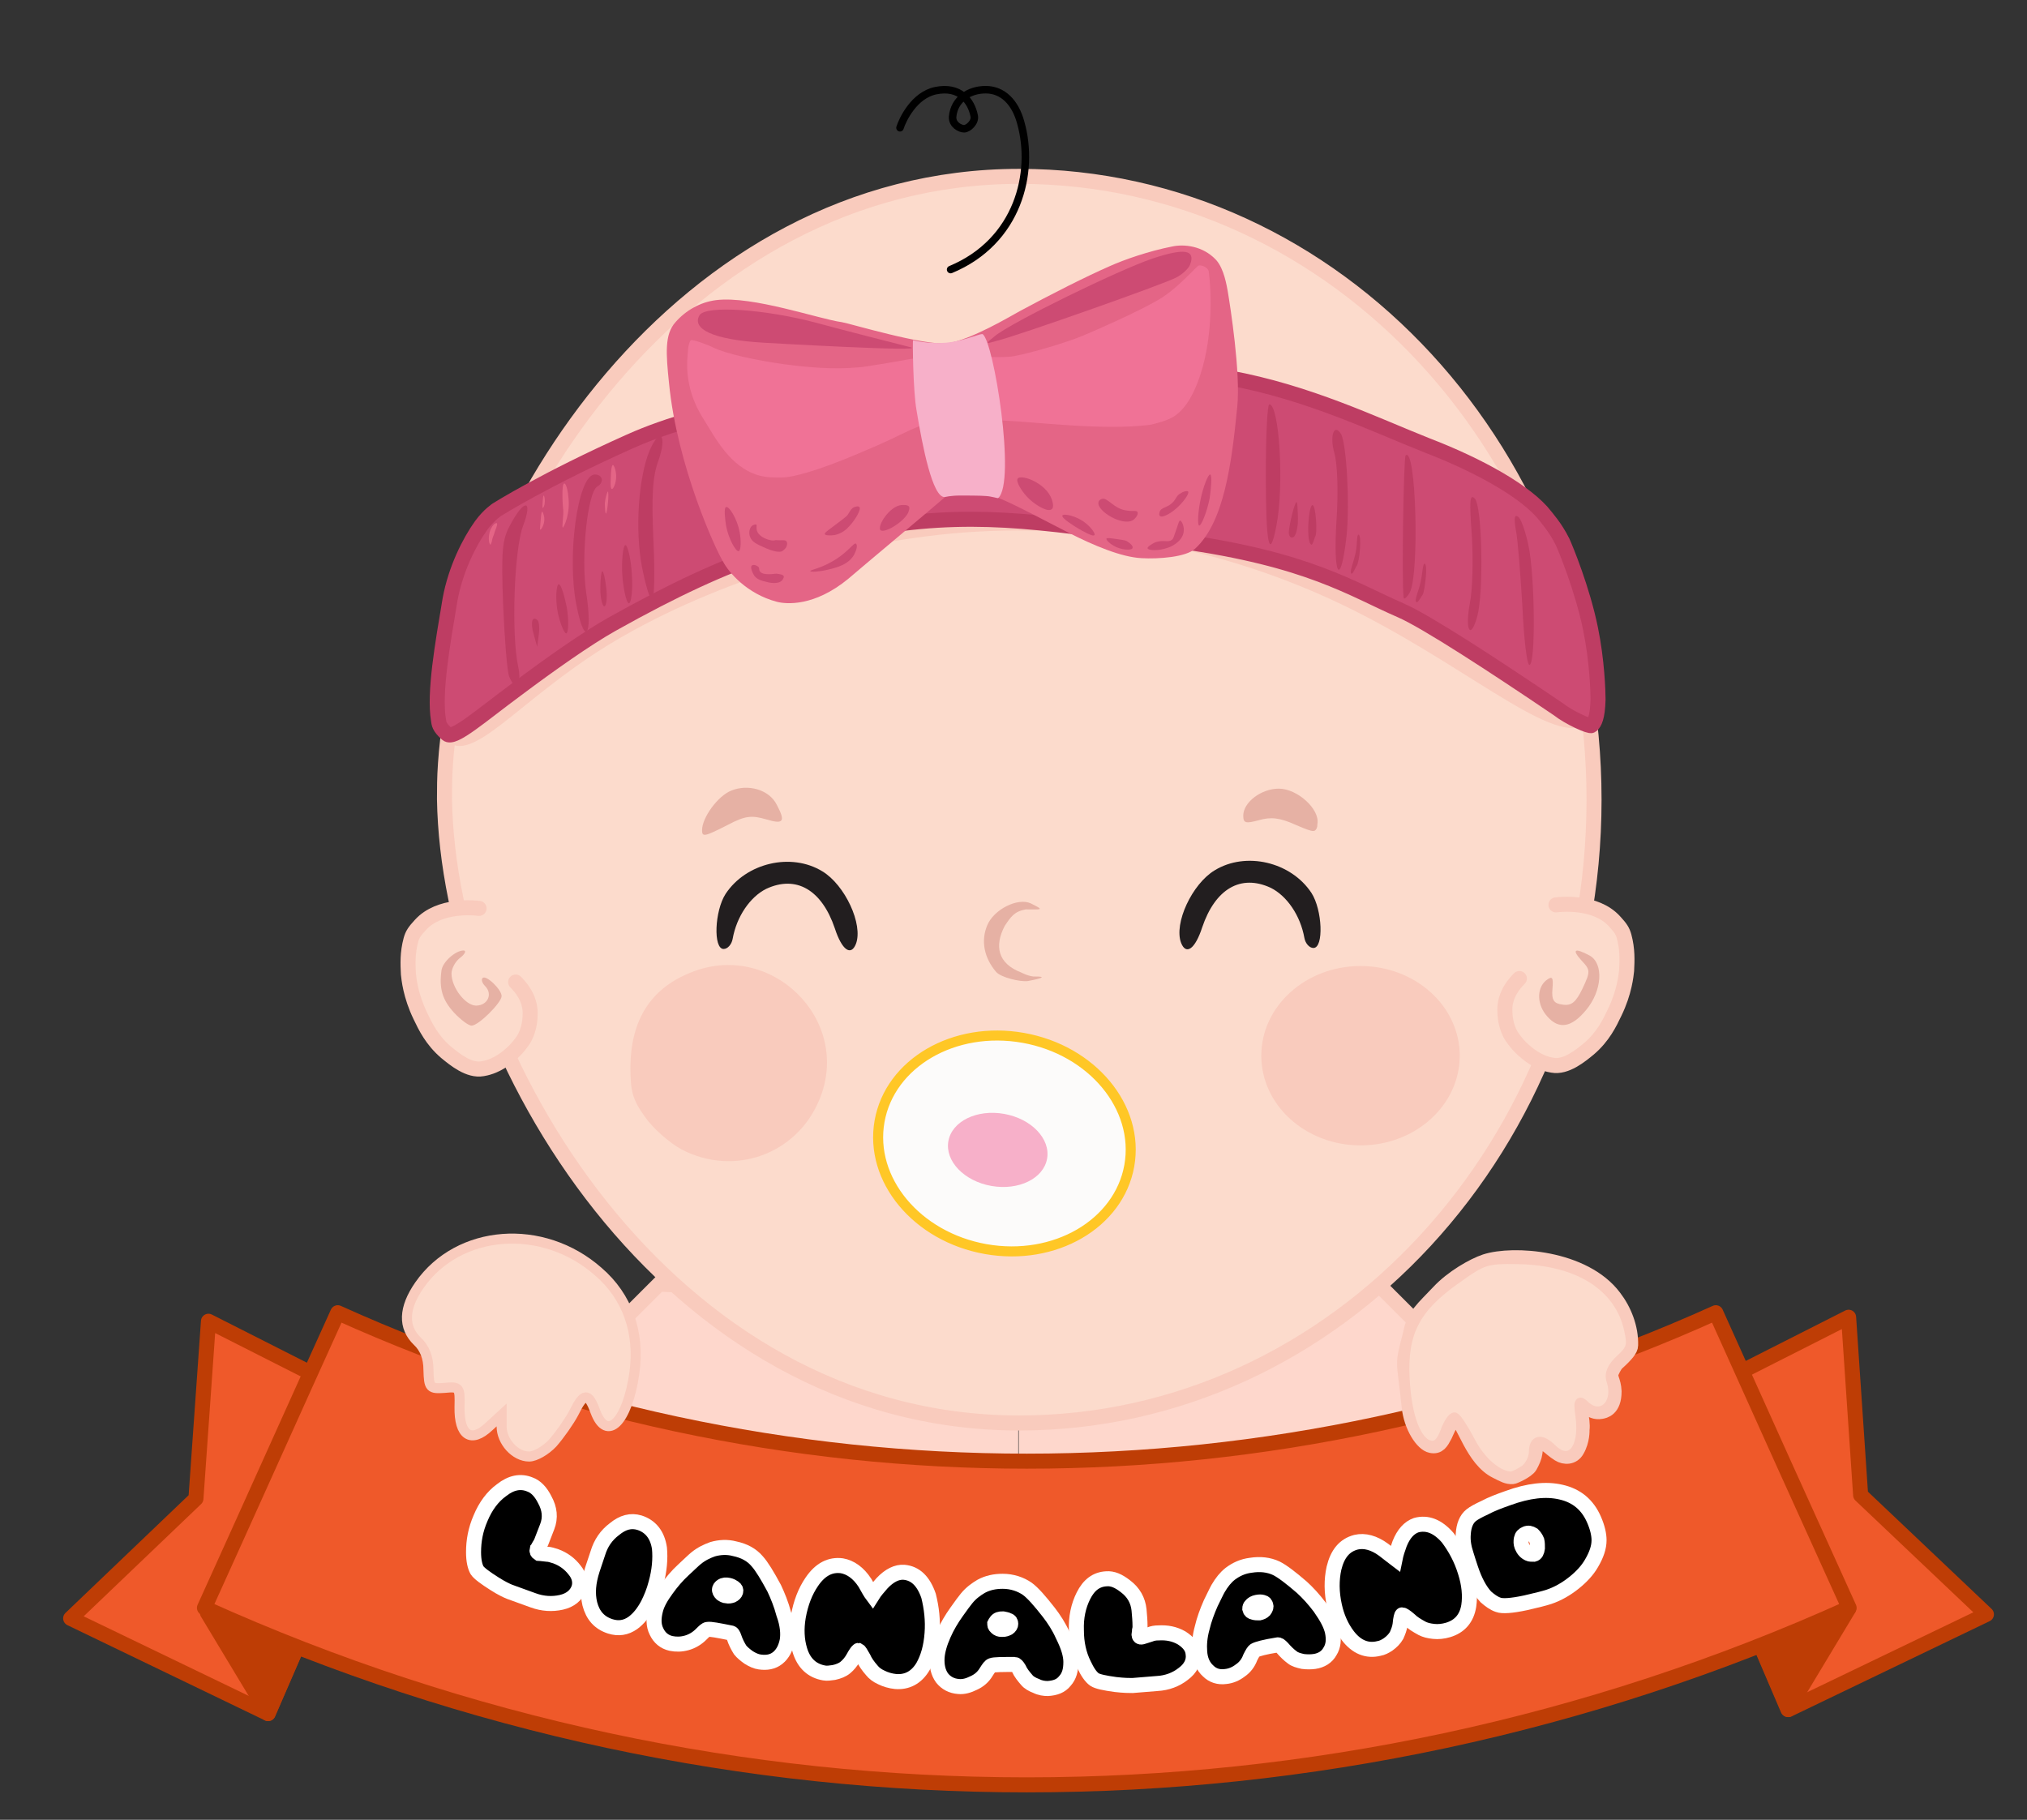 <?xml version="1.0" encoding="utf-8"?>
<!-- Generator: Adobe Illustrator 27.4.0, SVG Export Plug-In . SVG Version: 6.00 Build 0)  -->
<svg version="1.1" xmlns="http://www.w3.org/2000/svg" xmlns:xlink="http://www.w3.org/1999/xlink" x="0px" y="0px"
	 viewBox="0 0 404.5 363.2" style="enable-background:new 0 0 404.5 363.2;" xml:space="preserve">
<rect x="0" y="0" width="404.5" height="363.2" fill="#333333" stroke="none"/>
<style type="text/css">
	.st0{fill:#FED7CC;}
	.st1{fill:none;stroke:#F9CBBD;stroke-width:3;stroke-miterlimit:10;}
	.st2{fill:#F26423;}
	.st3{fill:#EF592A;stroke:#BE3D05;stroke-width:3;stroke-linejoin:round;stroke-miterlimit:10;}
	.st4{fill:#BE3D05;stroke:#BE3D05;stroke-width:3;stroke-linejoin:round;stroke-miterlimit:10;}
	.st5{fill:#EF592A;}
	.st6{fill:none;stroke:#BE3D05;stroke-width:3;stroke-linejoin:round;stroke-miterlimit:10;}
	.st7{fill:#BE3D05;}
	.st8{stroke:#FFFFFF;stroke-width:3;stroke-miterlimit:10;}
	.st9{fill:#FED7CC;stroke:#F9CBBD;stroke-width:3;stroke-miterlimit:10;}
	.st10{fill:#F9CBBD;}
	.st11{fill:#FCDBCC;stroke:#F9CBBD;stroke-width:2;stroke-miterlimit:10;}
	.st12{fill:#FCDBCC;stroke:#F9CBBD;stroke-width:3;stroke-miterlimit:10;}
	.st13{fill:#FCFBFA;stroke:#FFC726;stroke-width:2;stroke-miterlimit:10;}
	.st14{fill:#F7B0C9;}
	.st15{fill:#221E1F;}
	.st16{fill:#FCDBCC;stroke:#F9CBBD;stroke-width:3;stroke-linecap:round;stroke-miterlimit:10;}
	.st17{fill:#FCDBCC;}
	.st18{fill:none;stroke:#F9CBBD;stroke-width:3;stroke-linecap:round;stroke-miterlimit:10;}
	.st19{fill:#E6B1A4;}
	.st20{fill:#CD4B73;stroke:#BE3D63;stroke-width:3;stroke-miterlimit:10;}
	.st21{fill:#E46586;}
	.st22{fill:#CD4B73;}
	.st23{fill:#F07296;}
	.st24{fill:none;stroke:#000000;stroke-width:1.5;stroke-linecap:round;stroke-miterlimit:10;}
	.st25{fill:#BE3D63;}
	.st26{display:none;fill:#FCDBCC;}
</style>
<g id="Layer_1">
	<g id="head-old">
		<path class="st0" d="M210,339.6"/>
		<path class="st0" d="M245.6,307.7"/>
	</g>
	<g id="neck">
		<g>
			<polyline class="st0" points="203.3,309.1 287.9,310 291.8,273.1 275,256.3 203.3,259.2 			"/>
			<polyline class="st1" points="203.3,309.1 287.9,310 291.8,273.1 275,256.3 203.3,259.2 			"/>
		</g>
		<g>
			<polyline class="st0" points="203.2,309.1 118.6,310 114.7,273.1 131.5,256.3 203.2,259.2 			"/>
			<polyline class="st1" points="203.2,309.1 118.6,310 114.7,273.1 131.5,256.3 203.2,259.2 			"/>
		</g>
	</g>
	<g>
		<path class="st2" d="M166.7,339.7"/>
		<path class="st2" d="M339.1,326.6"/>
		<path class="st2" d="M380.1,317.7"/>
	</g>
	<polygon class="st3" points="79.1,282.7 53.5,342 14.1,323 39.1,299.1 41.6,263.7 	"/>
	<polygon class="st4" points="41.4,321.9 53.5,342 59.2,328.9 	"/>
	<g>
		<polygon class="st5" points="331.4,281.9 356.9,341.2 396.4,322.2 371.3,298.4 368.9,262.9 		"/>
		<polygon class="st6" points="331.4,281.9 356.9,341.2 396.4,322.2 371.3,298.4 368.9,262.9 		"/>
	</g>
	<g>
		<polygon class="st7" points="368.9,321.1 356.8,341.2 351.2,328.1 		"/>
		<polygon class="st6" points="368.9,321.1 356.8,341.2 351.2,328.1 		"/>
	</g>
	<g>
		<path class="st5" d="M369,320.9c-104.3,47.1-223.9,47.1-328.2,0c8.9-19.6,17.7-39.3,26.6-58.9c87.4,39.5,187.6,39.5,275,0
			C351.2,281.6,360.1,301.3,369,320.9z"/>
		<path class="st6" d="M369,320.9c-104.3,47.1-223.9,47.1-328.2,0c8.9-19.6,17.7-39.3,26.6-58.9c87.4,39.5,187.6,39.5,275,0
			C351.2,281.6,360.1,301.3,369,320.9z"/>
	</g>
	<g>
		<g>
			<path class="st8" d="M115.5,317c-0.5,1.4-1.7,2.4-3.5,2.8c-1.8,0.4-3.7,0.3-5.6-0.4c-1.6-0.6-3.1-1.1-4.7-1.7
				c-0.5-0.2-1.6-0.7-3-1.6c-1.9-1.2-3.1-2.1-3.5-2.7c-0.4-0.7-0.7-1.9-0.7-3.6c0-2.3,0.4-4.5,1.4-6.8c1-2.4,2.4-4.3,4.2-5.6
				c1.9-1.5,3.8-1.9,5.7-1.1c1.1,0.4,2.1,1.4,2.9,3c1,1.8,1.2,3.6,0.5,5.4c-0.4,1-0.8,2.1-1.2,3.1c-0.1,0.2-0.2,0.4-0.4,0.7
				c-0.2,0.3-0.3,0.6-0.4,0.7c-0.1,0.4,0,0.6,0.3,0.8c0.1,0,0.6,0.1,1.7,0.2c0.5,0,1,0.2,1.7,0.4c1.6,0.6,2.8,1.5,3.8,2.8
				C115.6,314.5,115.9,315.8,115.5,317z"/>
			<path class="st8" d="M130.9,316c-0.4,1.6-1,3-1.6,4.2c-0.9,1.7-1.9,2.9-3,3.7c-1.4,1-2.9,1.2-4.5,0.7c-2.2-0.7-3.5-2.2-4.1-4.5
				c-0.5-2.1-0.3-4.3,0.5-6.8c0.4-1.1,0.7-2.2,1.1-3.3c0.6-2,1.7-3.6,3.3-4.8c1.7-1.4,3.3-1.8,5-1.3c2.2,0.7,3.6,2.4,4,5.1
				C131.8,311.1,131.6,313.5,130.9,316z"/>
			<path class="st8" d="M157.1,327.4c-0.3,1.5-0.9,2.7-1.9,3.5c-1,0.8-2.2,1-3.6,0.8c-0.7-0.1-1.4-0.4-2.2-0.9
				c-0.7-0.5-1.3-1-1.7-1.5c-0.5-0.8-0.9-1.6-1.2-2.5c-0.2-0.6-0.4-0.9-0.7-0.9c-2.5-0.5-4-0.8-4.6-0.7c-0.3,0-0.7,0.4-1.3,1
				c-0.8,0.8-1.8,1.4-2.9,1.7c-1.1,0.3-2.1,0.3-3.1,0.1c-1.3-0.3-2.3-1.1-2.9-2.4c-0.6-1.2-0.6-2.6-0.2-4.2c0.3-1.3,1.1-2.7,2.2-4.2
				c1-1.4,2.1-2.7,3.4-3.9c1.2-1.1,2-1.9,2.5-2.3c1.1-0.9,2.2-1.4,3.3-1.8c1.4-0.4,2.9-0.5,4.4-0.1c1.9,0.4,3.4,1.2,4.5,2.5
				c0.9,1,2,2.8,3.4,5.4c0.7,1.5,1.4,3.2,1.9,5.1C157.2,324.3,157.3,326.1,157.1,327.4z M146.8,317.7c0.1-0.3,0-0.6-0.3-0.8
				c-0.3-0.2-0.6-0.4-1.1-0.5c-0.5-0.1-1-0.1-1.4,0.2c-0.1,0.1-0.3,0.2-0.4,0.5c-0.1,0.4,0.1,0.7,0.4,1c0.3,0.2,0.6,0.4,1,0.4
				c0.4,0.1,0.8,0,1.1-0.1C146.5,318.2,146.7,318,146.8,317.7z"/>
			<path class="st8" d="M186,326c-0.2,2.7-0.8,4.8-1.8,6.6c-1.3,2.2-3.2,3.2-5.5,3c-1-0.1-2-0.4-2.8-0.8c-0.9-0.4-1.5-0.9-1.9-1.4
				c-0.8-0.9-1.4-1.8-1.7-2.5c-0.5-0.9-0.8-1.4-1-1.5c-0.1,0-0.5,0.5-1.1,1.6c-0.4,0.7-0.9,1.3-1.5,1.8c-0.6,0.5-1.4,0.8-2.3,1
				c-0.7,0.1-1.4,0.2-1.9,0.1c-2.4-0.4-4.1-1.9-4.9-4.6c-0.6-2-0.7-4.2-0.3-6.6c0.5-2.8,1.4-5.1,2.7-7c1.7-2.5,3.7-3.5,6-3.2
				c1.7,0.3,3.3,1.4,4.6,3.4c0.7,1.3,1.2,2.1,1.5,2.5c0.5-0.8,1.2-1.6,1.9-2.4c1.5-1.6,3-2.3,4.4-2.2c2.3,0.2,3.9,1.8,4.9,4.7
				C185.9,320.9,186.2,323.4,186,326z"/>
			<path class="st8" d="M213.7,331.7c0,1.6-0.3,2.8-1.2,3.8c-0.8,1-1.9,1.4-3.4,1.5c-0.7,0-1.5-0.1-2.3-0.5
				c-0.8-0.3-1.5-0.7-1.9-1.2c-0.6-0.7-1.2-1.4-1.6-2.3c-0.3-0.5-0.6-0.8-0.8-0.8c-2.5,0-4.1,0-4.6,0.2c-0.3,0.1-0.6,0.5-1.1,1.3
				c-0.6,1-1.4,1.7-2.5,2.2c-1,0.5-2,0.8-3,0.7c-1.4-0.1-2.5-0.7-3.3-1.7c-0.8-1.1-1.1-2.5-1-4.1c0.1-1.3,0.5-2.8,1.3-4.6
				c0.7-1.6,1.6-3.1,2.6-4.5c0.9-1.3,1.6-2.2,2-2.7c0.9-1.1,1.9-1.8,2.9-2.4c1.3-0.7,2.7-1,4.3-1c1.9,0,3.6,0.6,4.9,1.5
				c1.1,0.8,2.5,2.4,4.3,4.7c1,1.3,2,2.8,2.8,4.6C213.2,328.6,213.7,330.3,213.7,331.7z M201.7,324.1c0-0.3-0.1-0.6-0.5-0.7
				c-0.3-0.2-0.7-0.2-1.1-0.3c-0.6,0-1,0.1-1.3,0.5c-0.1,0.1-0.2,0.3-0.3,0.5c0,0.4,0.2,0.6,0.6,0.9c0.3,0.2,0.6,0.2,1,0.2
				c0.4,0,0.7-0.1,1.1-0.3C201.5,324.7,201.7,324.4,201.7,324.1z"/>
			<path class="st8" d="M238.1,330.1c0.2,1.5-0.5,2.9-2,4c-1.4,1.1-3.2,1.8-5.2,1.9c-1.6,0.1-3.3,0.3-4.9,0.4c-0.6,0-1.7,0-3.4-0.2
				c-2.2-0.3-3.6-0.6-4.2-1c-0.7-0.5-1.4-1.5-2.1-3c-1-2-1.5-4.3-1.5-6.8c-0.1-2.6,0.4-4.9,1.4-6.9c1.1-2.2,2.6-3.3,4.6-3.4
				c1.2-0.1,2.4,0.4,3.8,1.5c1.6,1.2,2.5,2.8,2.7,4.7c0.1,1.1,0.2,2.2,0.2,3.3c0,0.2,0,0.4-0.1,0.8c0,0.4-0.1,0.7-0.1,0.8
				c0,0.4,0.2,0.6,0.6,0.5c0.1,0,0.6-0.2,1.6-0.5c0.5-0.2,1-0.3,1.7-0.3c1.7-0.1,3.2,0.2,4.6,1C237.2,327.8,238,328.8,238.1,330.1z"
				/>
			<path class="st8" d="M265.9,325.7c0.3,1.5,0.2,2.8-0.5,3.9c-0.6,1.1-1.7,1.8-3.1,2c-0.7,0.1-1.5,0.1-2.3,0
				c-0.9-0.2-1.6-0.4-2.1-0.8c-0.7-0.5-1.4-1.2-2-1.9c-0.4-0.4-0.7-0.7-1-0.6c-2.5,0.4-4,0.8-4.5,1.1c-0.2,0.1-0.5,0.6-0.9,1.4
				c-0.4,1.1-1.1,2-2,2.6c-0.9,0.7-1.9,1.1-2.9,1.2c-1.4,0.2-2.6-0.2-3.5-1.1c-1-0.9-1.6-2.2-1.7-3.9c-0.1-1.3,0-2.9,0.5-4.7
				c0.4-1.7,1-3.3,1.7-4.9c0.7-1.4,1.2-2.5,1.5-3c0.7-1.2,1.5-2.2,2.4-2.9c1.2-0.9,2.5-1.5,4.1-1.7c1.9-0.3,3.6-0.1,5.1,0.6
				c1.2,0.6,2.9,1.9,5.1,3.8c1.2,1.1,2.4,2.4,3.6,4C264.8,322.8,265.6,324.3,265.9,325.7z M252.6,320.4c-0.1-0.3-0.2-0.5-0.6-0.6
				c-0.3-0.1-0.7-0.1-1.2,0c-0.5,0.1-0.9,0.3-1.2,0.7c-0.1,0.1-0.2,0.3-0.2,0.6c0.1,0.4,0.3,0.6,0.8,0.7c0.3,0.1,0.7,0.1,1.1,0.1
				c0.4-0.1,0.7-0.2,1-0.5C252.6,321,252.7,320.7,252.6,320.4z"/>
			<path class="st8" d="M292.4,313.7c0.8,2.5,1,4.8,0.7,6.8c-0.4,2.5-1.8,4.1-4.1,4.8c-1,0.3-2,0.4-2.9,0.3c-1-0.1-1.7-0.3-2.3-0.6
				c-1.1-0.6-1.9-1.1-2.5-1.7c-0.8-0.7-1.3-1-1.5-1c-0.1,0-0.3,0.7-0.4,1.9c-0.1,0.8-0.4,1.5-0.7,2.2c-0.4,0.7-1,1.3-1.7,1.8
				c-0.6,0.4-1.2,0.7-1.8,0.8c-2.4,0.6-4.5-0.3-6.2-2.5c-1.3-1.7-2.2-3.7-2.7-6c-0.6-2.7-0.6-5.2-0.1-7.5c0.7-2.9,2.1-4.6,4.4-5.2
				c1.7-0.4,3.6,0.1,5.5,1.5c1.2,0.9,1.9,1.5,2.3,1.8c0.2-1,0.5-1.9,0.9-3c0.8-2,1.9-3.2,3.3-3.7c2.2-0.6,4.3,0.2,6.3,2.5
				C290.4,308.9,291.6,311.1,292.4,313.7z"/>
			<path class="st8" d="M318.1,303.3c0.7,1.6,1,3,1,4.1c0,1.4-0.5,2.9-1.5,4.6c-0.8,1.4-2,2.7-3.5,3.9c-1.5,1.2-3.2,2.2-5,2.8
				c-0.9,0.3-2.5,0.7-4.7,1.2c-2.8,0.6-4.6,0.7-5.4,0.4c-0.9-0.3-1.7-0.9-2.5-1.6c-1.2-1.3-2.2-3.2-3-5.6c-0.3-0.9-0.6-1.8-0.9-2.8
				c-0.5-1.5-0.7-2.8-0.6-4.1c0.1-1.7,0.6-3,1.6-3.8c0.5-0.4,1.4-0.9,2.7-1.5c1.3-0.7,2.9-1.3,4.6-1.9c4.1-1.5,7.6-1.9,10.6-1.2
				C314.6,298.5,316.8,300.3,318.1,303.3z M306.7,307.5c-0.2-0.5-0.5-0.9-0.8-1.2c-0.5-0.3-0.9-0.4-1.4-0.2c-0.5,0.2-0.8,0.5-0.9,1
				c-0.1,0.5-0.1,1,0.1,1.5c0.3,0.7,0.7,1.2,1.4,1.5c0.2,0.1,0.5,0.1,1,0.1c0.4-0.1,0.6-0.5,0.7-1.2
				C306.8,308.5,306.8,307.9,306.7,307.5z"/>
		</g>
	</g>
	<g id="hands">
		<path id="right_hand" class="st9" d="M287.1,257.9c2.7-2.9,6.9-5.3,9.3-6.1c5.5-1.8,19.7-0.9,25.7,7.1c2,2.6,3.4,6.1,3.3,9.6
			c0,0.8-0.9,1.9-2.8,3.6c-0.2,0.2-0.6,0.8-1,1.7c-0.5,1.2,0.4,1.6,0.5,3.9c0,3.6-2,3.9-2.6,4c-2.3,0.4-3.4-1.9-3.9-1.7
			c-0.9,0.3,0.4,3.1,0.1,5.4c0,0,0.1,2.1-1,4c-0.8,1.5-2.5,1.5-3.6,0.8c-2.1-1.3-2.8-2.8-4.3-2.1c-0.3,0.2-0.4,1.1-0.5,1.9
			c-0.1,0.8-0.5,1.7-1,2.6c-0.6,1-3.2,2.1-3.4,2.1c-1.1,0.1-1.9-0.4-3.3-1.1c-4.7-2.3-6.5-9.9-8.1-10.7c-0.5-0.3-1.6,2.3-2.2,3.6
			c-0.7,1.3-1.2,2.3-2.7,2c-1.7-0.3-4-3.8-4.4-7.8c-1-9.9-1.5-7.7,0.3-14.6C282.1,262.6,284.1,261.1,287.1,257.9z"/>
		<path class="st10" d="M245.4,307.7"/>
		<path class="st11" d="M304.4,293.3c0.9-0.7,1.7-2.3,1.7-3.5c0-2.5,1.5-2.7,3.6-0.6c3.6,3.5,6.6,0.1,5.7-6.5
			c-0.4-2.9-0.3-3.3,0.8-2.2c3.3,3.1,6.9-0.2,5.4-4.9c-0.5-1.4,0.1-2.7,1.8-4.3c2.2-2,2.4-2.8,1.7-5.9c-1.9-8.7-10.1-13.9-22.2-14.1
			c-6.3-0.1-7,0.1-12.4,4c-8.1,5.7-10.7,10.7-10.2,19.9c0.4,7.7,2.4,12.8,5.1,13.3c1.3,0.3,2.2-0.6,3-2.7c0.6-1.7,1.5-3,1.9-2.9
			c0.4,0.2,1.8,2.3,3.1,4.8c2.1,4.1,5.6,7,8.2,7C302.2,294.6,303.4,294,304.4,293.3L304.4,293.3z M110.3,288c1.4-1.6,3.3-4.3,4.2-6
			c2-4.1,2.9-4.1,4.3-0.3c2.3,6.2,6.4,2.1,7.8-7.7c1.1-8.1-1.4-15.2-7.2-20.2c-11.1-9.8-27.9-8.5-35.7,2.7
			c-3.2,4.6-3.3,8.4-0.4,11.2c1.4,1.3,2.2,3.2,2.2,5.7c0.1,3.6,0.3,3.8,3.2,3.6c3-0.3,3.1-0.1,3,3.8c-0.1,5.7,2.3,7.3,5.9,3.9
			l2.5-2.3v2.3c0,3,2.7,6,5.5,6C106.8,290.7,108.9,289.5,110.3,288z"/>
	</g>
</g>
<g id="face">
	<path id="head-new_00000137106730000652781870000002115142142602822038_" class="st12" d="M318.1,159.6
		c0-68.7-51.3-124.4-114.7-124.4c-67.4,0-111.2,68.2-114.5,117.2c-0.2,2.8-0.2,5.1-0.2,7.1C89.5,210,132.8,284,203.4,284
		C266.7,284,318.1,228.3,318.1,159.6z"/>
	
		<ellipse id="pestoonak_00000170259437521082330300000015173985805032484762_" transform="matrix(0.175 -0.985 0.985 0.175 -59.488 385.559)" class="st13" cx="200.3" cy="228.3" rx="21.4" ry="25.3"/>
	
		<ellipse id="pestoonak-pink_00000054257488446286656740000007832485341512766850_" transform="matrix(0.175 -0.985 0.985 0.175 -61.779 385.355)" class="st14" cx="199" cy="229.5" rx="7.3" ry="10"/>
	<g id="right_eye_00000096742905112735556760000007182752162101058692_">
		<path class="st15" d="M235.7,188.2c-1.5-3.9,2.2-11.8,6.7-14.5c6.2-3.8,15.2-1.7,19.3,4.5c2.2,3.4,2.5,11,0.4,11
			c-0.8,0-1.6-0.9-1.8-2c-0.8-4.5-3.5-8.4-6.7-10c-6-2.8-11.1,0.2-13.7,7.9C238.5,189.4,236.7,190.7,235.7,188.2L235.7,188.2z"/>
	</g>
	<g id="left_eye_00000183941203577361600960000002841033916701006245_">
		<g>
			<path class="st15" d="M170.8,188.4c1.5-3.9-2.2-11.8-6.7-14.5c-6.2-3.8-15.2-1.7-19.3,4.5c-2.2,3.4-2.5,11-0.4,11
				c0.8,0,1.6-0.9,1.8-2c0.8-4.5,3.5-8.4,6.7-10c6-2.8,11.1,0.2,13.7,7.9C168,189.6,169.8,190.9,170.8,188.4L170.8,188.4z"/>
		</g>
	</g>
	
		<ellipse id="lop_rast_00000152960432864329697860000016647062843870789505_" class="st10" cx="271.5" cy="210.7" rx="19.8" ry="17.9"/>
	<path id="ears_00000006706983441363865400000000850252082502038411_" class="st16" d="M310.5,180.6c0.8-0.1,7.9-0.9,11.7,3.3
		c1.2,1.3,1.6,1.9,1.9,3c0.7,2.6,0.6,4.8,0.5,6.8c-0.1,0.9-0.4,4.3-2.4,8.4c-1,2.1-2.3,4.8-5.1,7.2c-1.7,1.4-4.6,3.8-7.3,3.3
		c-0.6-0.1-2.3-0.4-4.4-1.9c-2.2-1.6-3.2-3.1-3.7-3.8c-1.3-2-1.4-4.4-1.4-5.4c0-3.1,2-5.3,2.9-6.2"/>
	<g id="ears_00000157299462973173643160000013584471651740693436_">
		<path class="st17" d="M95.6,181.3c-0.8-0.1-7.9-0.9-11.7,3.3c-1.2,1.3-1.6,1.9-1.9,3c-0.7,2.6-0.6,4.8-0.5,6.8
			c0.1,0.9,0.4,4.3,2.4,8.4c1,2.1,2.3,4.8,5.1,7.2c1.7,1.4,4.6,3.8,7.3,3.3c0.6-0.1,2.3-0.4,4.4-1.9c2.2-1.6,3.2-3.1,3.7-3.8
			c1.3-2,1.4-4.4,1.4-5.4c0-3.1-2-5.3-2.9-6.2"/>
		<path class="st18" d="M95.6,181.3c-0.8-0.1-7.9-0.9-11.7,3.3c-1.2,1.3-1.6,1.9-1.9,3c-0.7,2.6-0.6,4.8-0.5,6.8
			c0.1,0.9,0.4,4.3,2.4,8.4c1,2.1,2.3,4.8,5.1,7.2c1.7,1.4,4.6,3.8,7.3,3.3c0.6-0.1,2.3-0.4,4.4-1.9c2.2-1.6,3.2-3.1,3.7-3.8
			c1.3-2,1.4-4.4,1.4-5.4c0-3.1-2-5.3-2.9-6.2"/>
	</g>
	<path class="st10" d="M136,229.4c-2.4-1.3-5.7-4.2-7.3-6.5c-2.5-3.5-2.9-5.1-2.9-10c0.1-9.3,4-15.5,11.8-18.7
		c16.1-6.8,32.6,9.3,25.9,25.3C159,230.4,146.5,234.9,136,229.4L136,229.4z"/>
	<path class="st19" d="M140.1,165.7c0-2.5,3.1-6.8,5.8-7.9c3.4-1.4,7.6-0.2,9.1,2.8c1.8,3.4,1.4,4-2.2,2.9c-2.8-0.8-4.1-0.7-7.5,1.1
		C140.6,167,140.1,167.1,140.1,165.7L140.1,165.7z"/>
	<path class="st19" d="M258.5,164.6c-3.1-1.4-4.9-1.6-7.3-0.9c-2.6,0.7-3.1,0.6-3.1-0.9c0-2.7,3.6-5.4,7.1-5.4c3.7,0,8.2,4.1,7.7,7
		C262.6,166.3,262.5,166.3,258.5,164.6L258.5,164.6z"/>
	<g id="nose_ears_00000150085182275999689830000003539377159636351390_">
		<path class="st19" d="M197.3,340"/>
		<path class="st19" d="M305.1,318.2"/>
		<path class="st19" d="M293.1,313.2"/>
		<path class="st19" d="M276.6,306.7"/>
		<path class="st19" d="M90.6,202.1c-2.3-2.5-3-4.8-2.5-8.4c0.2-1.7,2.8-4,4.4-4c0.6,0,0.3,0.7-0.6,1.4c-1,0.7-1.8,2.2-1.8,3.2
			c0,2.8,2.8,6.4,4.9,6.4c2.3,0,3.4-2.3,1.8-3.9c-0.6-0.6-0.8-1.3-0.5-1.6c0.7-0.7,3.8,2.3,3.8,3.6c0,1.3-4.6,5.9-6,5.9
			C93.5,204.7,91.9,203.5,90.6,202.1L90.6,202.1z"/>
		<path class="st19" d="M308.8,202.9c-2.1-2.3-2.2-5.6-0.3-7.2c1.3-1,1.5-0.7,1.3,1.7c-0.2,2.2,0.3,2.9,2,3.1c1.8,0.3,2.7-0.5,4-3.2
			c1.6-3.4,1.6-3.7-0.2-5.6c-2-2.2-1.4-2.6,1.6-1c2.9,1.6,2.5,7.1-0.7,10.9C313.6,205.1,311.1,205.5,308.8,202.9L308.8,202.9z"/>
		<path class="st19" d="M203.8,194.1c-4.7-1.8-5.4-5.3-3.3-9.3c1.2-1.8,1.9-2.9,4.2-3.3c3.2,0,3.8,0.2,1-1.2
			c-2.6-1.2-7.4,1.2-8.7,4.4c-1.3,3.1-0.6,6.5,1.8,9.3l0,0c1,1.1,4.8,2,6.3,1.8c0,0,5-0.9,1.6-0.9
			C205.5,195,203.8,194.1,203.8,194.1"/>
		<path class="st19" d="M141.1,164.2c0-2.4,4.6-6.5,7.2-6.5c2.8,0,6.8,2.6,6.8,4.4c0,0.8-1.1,1.1-3.4,0.8c-1.8-0.2-4.7,0.3-6.4,1.2
			C141.5,166.1,141.1,166.1,141.1,164.2L141.1,164.2z"/>
		<path class="st19" d="M258.7,164c-1.9-1-4.3-1.3-6.8-1c-4.3,0.6-4.8-0.3-1.8-3.3c3.8-3.8,10.9-1.7,12.5,3.8
			C263.3,166.1,262.6,166.2,258.7,164L258.7,164z"/>
	</g>
	<path id="head-shadow_00000057849210649299488040000010359804529821952648_" class="st10" d="M89,147.7c5.1,5.2,14.2-7.7,32.1-18.8
		c18.7-11.5,46.7-21.3,74-22.8c28.6-1.6,55.2,5.5,76.4,16.4c23.4,12,40.2,27.6,45.7,21.4c3.1-3.4-0.3-7.1-1.5-10.4
		c-13.1-35.2-78.4-43.4-113.5-43.1c-35.2,0.3-99.1,9.9-109.8,43C91.5,136.1,85.5,144.2,89,147.7z"/>
	<path id="headband_00000118362701472752549360000002663317056876529083_" class="st20" d="M317.6,144.8c0.6-0.5,1.2-1.6,1.3-5.2
		c0-1.6-0.2-7.8-1.5-14.1c-1.6-7.9-5-16.1-5.6-17.4c-1.5-3-3.3-4.9-3.4-5.1c-3.7-4.8-13.2-10.1-23.6-14.1
		c-10.6-4.2-23.7-10.6-39.6-13.5c-15.8-2.8-34.7-1.4-55,0.2c-26.2,2.1-49.1,5.6-64.5,12.5c-17,7.6-26.5,13.6-26.5,13.6
		c0,0-1.6,1-3.2,3.2c-2.3,3.2-5.1,8.7-6.2,14.8c-1.5,8.9-3.2,18.6-2.3,24c0.1,0.7,0.1,1.4,1.7,2.8c1.3,1.2,6.8-3.7,14-9
		c6.4-4.8,13.9-10.1,18.9-12.9c25.5-14.3,37.6-17,54.2-19.6c20.1-3.1,34.3-0.4,59,3c25.9,3.6,34.5,9.6,44.2,13.8
		c5.1,2.2,19,11.3,31.4,19.7C313.2,143.3,317.3,145.1,317.6,144.8z"/>
	<path id="papilon_00000176744072187419940400000015210163587868189581_" class="st21" d="M133.5,76.4c-0.6-5.8-0.9-9.7,1.3-12.1
		c2-2.3,4.9-4,8.1-4.4c7.3-0.9,20.6,3.8,25.1,4.4c1.4,0.2,16.6,4.8,21.1,4.2c4.6-0.6,12.9-5.6,14.4-6.4c6.3-3.4,13.2-6.9,18-9
		c2.9-1.3,7.8-3,12.4-3.9c2.3-0.5,6.1-0.2,8.8,2.7c1.6,1.8,2.1,5.2,2.3,6.2c0.5,3,2.6,16.3,1.9,23.1c-1.1,11.2-2.6,23-8.4,28.3
		c-1.8,1.7-7.3,2.1-10.7,1.9c-4-0.2-9.5-2.5-14.6-5.1c-2.8-1.4-11-5.8-13.9-6.9c-1.3-0.5-9.1-1.5-10.7-0.2
		c-1.8,1.6-17.7,14.9-19.3,16.3c-6.8,5.6-12.4,5.1-14.3,4.6c-6-1.6-9.6-5.9-10.7-8C142.9,109.9,135.1,93,133.5,76.4z"/>
	<g id="headband_00000067932604580797245250000001163350614769910410_">
		<path class="st22" d="M285.7,327.8"/>
		<path class="st22" d="M303.2,319.4"/>
		<path class="st22" d="M152.4,68.4c-10.3-0.6-14.4-2.8-12.8-5.5c1.3-2,13-1.2,23.2,1.5c5.5,1.5,17.3,4.5,18.9,4.9
			C185.3,70.3,152.4,68.4,152.4,68.4z"/>
		<path class="st22" d="M198.5,67.1c3.2-2.7,24.7-13.2,31.5-15.5c6.3-2.1,8.6-1.8,7.5,1.2c-0.3,0.8-1.6,2-2.8,2.6
			C232.3,56.7,203.1,67,199,68C196.6,68.7,196.5,68.7,198.5,67.1L198.5,67.1z"/>
	</g>
	<path id="papilon2_00000016768525023707361380000005696023796344040877_" class="st23" d="M239.2,53c-0.4,0.1-4,4.4-7.8,6.7
		c-4.2,2.5-12.9,6.3-15.3,7.3c-4.1,1.7-12.7,4.1-14.7,4.2c-6.2,0.4-10.5-1.1-20,0.5c-2.1,0.4-9.2,1.6-9.9,1.6
		c-5.3,0.5-10.3,0-15-0.6c-5.7-0.8-11.7-2.1-14.3-3.4c-0.5-0.3-3.9-1.6-4.3-1.4c-0.3,0.1-0.6,1.4-0.6,1.9c0,1.2-1.3,7.1,3.2,14
		c2.2,3.5,5.2,9.5,11,11.1c1.5,0.4,2.7,0.4,4.4,0.4c2.4,0,7.4-1.4,15.2-4.7c6.9-2.9,6.7-3,10.6-4.8c5.3-2.3,4.8-1.7,7.7-0.8
		c1.5,0.5,2.9,0.7,6.6,0.4c0.4,0,1.8-1.5,2-1.5c5.6-0.1,17.4,1.7,27.9,1.2c2.9-0.2,3.8-0.3,4.4-0.5c1.9-0.5,3.6-1,4.9-2.2
		c2.4-2.1,3.7-5.7,4.3-7.5c2.8-8.4,2.1-18.1,1.7-20.8C240.8,53,239.3,52.9,239.2,53z"/>
	<path id="بند_00000166640935178426167180000007391086382513160840_" class="st14" d="M182.2,67.9c0,0,3,0.8,6.6,0.5
		c2.2-0.2,4-0.8,5.3-1.2c1.2-0.4,1.9-0.6,2-0.5c2.2,1.4,6.7,29.5,3.1,32.7c-0.1,0.1-1.1-0.3-2.4-0.4c-1.1-0.1-4.2-0.1-5.1-0.1
		c-2.1,0-3,0.3-3.2,0.3c-2.4,0.1-4.4-10-5.6-17.3C182.2,78,182.1,67.9,182.2,67.9z"/>
	<path id="dom_moo_00000155863515742796754860000001462629840582351271_" class="st24" d="M179.6,25.5c0.5-1.6,2.8-6.5,7.1-7.4
		c4.8-1,7.1,2,7.7,5c0.3,1.3-1.2,2.6-2,2.6c-0.8,0-2.4-0.8-2.3-2.4c0.3-3.4,3.2-5.4,6.6-5.4c3.4,0,5.9,2.5,7,6.6
		c2.8,9.9-0.5,23.7-14,29.3"/>
	<g id="shadows_00000084521543991134731910000016710470961920560815_">
		<path class="st22" d="M169.5,105c-0.5,0.6-1.5,1.5-3,1.8c-0.8,0.1-1.8,0.1-1.9-0.2c-0.1-0.2,0.4-0.6,1.5-1.4
			c2.8-2.1,2.9-2.2,3.1-2.5c0.4-0.6,0.6-1.2,1.3-1.5c0.1,0,0.7-0.3,1,0C171.9,101.6,170.8,103.6,169.5,105z"/>
		<path class="st22" d="M203.1,95.5c-0.5,0.6,1,2.9,2.3,4.1c1.5,1.4,3.8,2.7,4.5,2c0.5-0.4,0.1-1.6,0-1.9
			C208.8,96.4,203.8,94.6,203.1,95.5z"/>
		<path class="st22" d="M212,102.9c-0.2,0.5,2.2,2,3.2,2.6c0.7,0.4,2.9,1.7,3.2,1.3c0.3-0.3-1-2.1-2.8-3.1
			C214,102.8,212.1,102.5,212,102.9z"/>
		<path class="st22" d="M220.8,107.5c-0.1,0.3,0.7,1,1.4,1.4c1.5,0.9,3.6,1,3.8,0.5c0.2-0.4-0.5-1-1-1.3c-0.2-0.2-0.6-0.3-2.1-0.5
			C221.5,107.4,220.9,107.3,220.8,107.5z"/>
		<path class="st22" d="M229,109.4c0.1,0.5,2.2,0.6,4.1-0.1c0.4-0.1,2.8-1.1,3.1-3.1c0.2-1.1-0.4-2.3-0.7-2.3
			c-0.2,0-0.3,0.4-0.8,1.9c-0.4,1.2-0.6,1.8-0.8,1.9c-0.8,0.7-1.8-0.1-3.5,0.6C229.8,108.6,229,109.1,229,109.4z"/>
		<path class="st22" d="M241.5,94.7c-0.4-0.1-1.4,2.5-1.9,4.9c-0.5,2.3-0.7,5.2-0.3,5.3c0.4,0.1,1.6-2.8,2.1-5.5
			C241.7,97.4,241.9,94.8,241.5,94.7z"/>
		<path class="st22" d="M234,100.3c-1.1,1.1-2.3,0.9-2.6,1.9c0,0.1-0.2,0.6,0.1,0.8c0.5,0.4,2.2-0.6,3.2-1.5c1.4-1.2,2.7-3,2.4-3.4
			c-0.2-0.2-1,0-1.4,0.3C234.7,98.9,234.8,99.5,234,100.3z"/>
		<path class="st22" d="M219.8,99.6c-0.3,0.1-0.6,0.4-0.6,0.7c-0.3,1.7,4.8,4.8,6.9,3.5c0.6-0.4,1.1-1.2,0.9-1.6
			c-0.2-0.4-1-0.1-2.1-0.3C222.2,101.6,221,99.1,219.8,99.6z"/>
		<path class="st21" d="M97.9,108.7c-0.4,0-0.6-2.1,0.2-3.4c0.2-0.4,0.6-0.9,1-0.9c0.4,0.1-0.4,1.6-0.5,2.2
			c-0.1,0.2-0.3,0.7-0.4,1.2C98.2,108.1,97.9,108.7,97.9,108.7z"/>
		<path class="st21" d="M108.3,100c0,0.4-0.1,1.3,0,1.4c0.1,0,0.4-0.5,0.4-1.1c0.1-0.7-0.1-1.4-0.2-1.4
			C108.4,98.9,108.3,99.7,108.3,100z"/>
		<path class="st21" d="M107.9,103.8c-0.1,1.2-0.2,1.9-0.1,1.9c0.2,0.1,1-1.2,0.8-2.5c-0.1-0.5-0.3-1.1-0.4-1.1
			C108.1,102.2,108,102.3,107.9,103.8z"/>
		<path class="st21" d="M112.4,101.8c0.1,0.9-0.3,3.4-0.1,3.5c0.2,0,1.6-2.8,1.1-6.3c0-0.3-0.3-2.5-0.8-2.5
			C112,96.5,112.3,101.3,112.4,101.8z"/>
		<path class="st21" d="M121.9,95c0,0.6-0.2,2.5,0.2,2.6c0.3,0.1,1.1-1.6,0.8-3.3c-0.1-0.7-0.4-1.5-0.6-1.5
			C122,92.9,121.9,94.5,121.9,95z"/>
		<path class="st21" d="M120.7,100.4c0.1-1.1,0.5-2.3,0.6-2.3c0.3,0.1-0.1,4.4-0.4,4.4C120.8,102.5,120.7,101.4,120.7,100.4z"/>
		<path class="st25" d="M124.8,108.8c-0.5,0-0.8,3.4-0.6,6.2c0.2,2.5,0.8,5.4,1.3,5.4c0.5,0,0.8-3,0.6-5.5
			C126,112.1,125.3,108.8,124.8,108.8z"/>
		<path class="st25" d="M111.5,116.6c-0.5,0.1-0.7,3-0.2,5.6c0.4,2,1.3,4.3,1.7,4.2c0.5-0.1,0.5-2.9,0.1-5.2
			C112.7,119.2,112,116.6,111.5,116.6z"/>
		<path class="st22" d="M144.9,105c0.5,2.5,1.9,5.1,2.5,5c0.5-0.1,0.5-2.3,0.2-3.8c-0.5-2.7-2.1-5.2-2.7-5
			C144.4,101.3,144.7,103.7,144.9,105z"/>
		<path class="st22" d="M150,112.9c-0.3,0.3,0.1,1.4,0.6,2.1c0.6,0.7,1.4,0.9,2.2,1.1c0.7,0.2,2.5,0.6,3.3-0.3c0,0,0.4-0.5,0.3-0.8
			c-0.2-0.4-0.9-0.4-1.4-0.5c-0.7,0-0.7,0.1-1.4,0.1c-0.6,0-1.5,0-1.9-0.5c-0.3-0.3-0.1-0.6-0.3-0.9
			C151,112.8,150.3,112.6,150,112.9z"/>
		<path class="st22" d="M153.7,107.8c-1-0.2-2.5-0.9-2.7-2.1c-0.1-0.5,0.1-0.9-0.1-1c-0.2-0.1-0.7,0.1-0.9,0.3
			c-0.5,0.5-0.6,1.5-0.3,2.2c0.4,1,1.3,1.4,3.1,2.2c2.3,1,3.1,0.7,3.3,0.6c0.1-0.1,0.5-0.3,0.8-0.8c0,0,0.4-0.8,0-1.2
			c-0.3-0.3-0.8-0.1-2.1-0.2C154.4,107.9,154.1,107.9,153.7,107.8z"/>
		<path class="st22" d="M166,112.1c-2.4,1.4-4.3,1.6-4.3,1.9c0.1,0.2,1.9,0.1,3.5-0.3c1.7-0.4,4.2-1,5.3-3.1
			c0.4-0.8,0.7-1.8,0.3-2.1C170.4,108.2,169.1,110.4,166,112.1z"/>
		<path class="st22" d="M175.7,105.8c-0.7-0.8,1.8-4.8,4.2-5c0.2,0,1.2-0.1,1.5,0.3c0.2,0.4-0.1,1-0.2,1.3
			C180.1,104.4,176.4,106.5,175.7,105.8z"/>
		<path class="st26" d="M143.2,71.2c-0.6,0.1-0.3,6.9,0.3,7c0.2,0,0.3-0.4,0.4-0.7C145.1,74.6,143.7,71.1,143.2,71.2z"/>
		<path class="st26" d="M139.2,76.3c-0.4,0.1-1.3-2.4-1.1-4.8c0-0.2,0.1-1.8,0.5-1.9c0.3,0,0.7,1,0.9,1.6c0.3,1.1,0.2,2,0.2,2.9
			C139.5,75.5,139.4,76.3,139.2,76.3z"/>
		<path class="st26" d="M142.6,80.3c-0.5,0.2-0.2,2.2,0.1,3.6c0.1,0.4,0.6,2.4,1,2.3c0.4,0,0.3-1.5,0.3-2.1c0-0.8-0.4-2.5-0.7-3.1
			C143.2,80.7,142.8,80.2,142.6,80.3z"/>
		<g id="headband_00000136375274354589562000000014842060295722191744_">
			<path class="st25" d="M101.6,135c-0.4-1-0.9-7.4-1.2-14.3c-0.4-10.7-0.2-13,1.4-15.9c2.8-5.3,4.6-5.2,2.6,0.1
				c-1.8,4.7-2.4,21.6-1,28.1C104.2,136.8,102.9,138.2,101.6,135z"/>
			<path class="st25" d="M303.8,121c-0.4-6.5-0.9-13.3-1.3-15.2c-0.4-2.3-0.3-3.2,0.4-2.7c0.6,0.3,1.5,2.9,2.1,5.7
				c1.3,6,1.5,23.9,0.2,23.9C304.7,132.7,304.1,127.4,303.8,121L303.8,121z"/>
			<path class="st25" d="M115.1,121.1c-2.1-9.8,0.2-26.4,3.6-26.4c1.6,0,1.9,1.6,0.5,2.4c-2,1.2-3.3,14.3-2.2,21.3
				C118.3,126.9,116.7,129.1,115.1,121.1L115.1,121.1z"/>
			<path class="st25" d="M106.5,126.6c-0.7-2.4-0.3-3.8,0.8-2.8c0.3,0.4,0.4,1.7,0.2,3l-0.3,2.3L106.5,126.6z"/>
			<path class="st25" d="M293.3,120.5c0.6-2.9,0.7-9.1,0.4-13.8c-0.5-6.8-0.4-8.2,0.6-7.2c1.5,1.5,1.8,18.8,0.5,23.5
				C293.5,127.8,292.3,125.9,293.3,120.5z"/>
			<path class="st25" d="M128.1,113.1c-1.4-7.4-0.7-17.7,1.5-23.1c2.1-4.9,3.6-3.2,1.8,1.9c-1.2,3.3-1.4,7.1-1,16.1
				c0.3,6.4,0.2,11.7-0.3,11.7C129.7,119.7,128.8,116.7,128.1,113.1L128.1,113.1z"/>
			<path class="st25" d="M280.1,119.2c-0.4-3.2,0-27.9,0.4-28.3c2.1-2,2.8,23.9,0.8,27.4C280.7,119.3,280.1,119.8,280.1,119.2
				L280.1,119.2z"/>
			<path class="st25" d="M119.8,117.5c0-1.9,0.2-3.5,0.4-3.5s0.6,1.6,0.8,3.5s0,3.5-0.4,3.5S119.8,119.4,119.8,117.5z"/>
			<path class="st25" d="M266.7,104c0.4-5.8,0.2-11.3-0.4-13.5c-1-3.5-0.1-6.1,1.3-3.9c1.1,1.9,1.8,13.9,1.1,20.5
				C267.5,117.5,266,115,266.7,104z"/>
			<path class="st25" d="M252.6,94.7c0-7.7,0.3-14,0.7-14c2,0,3,16.2,1.4,24.3C253.3,112.2,252.6,108.6,252.6,94.7z"/>
			<path class="st25" d="M257.2,106c0.1-1,0.5-2.9,0.9-4.3c0.7-2.2,0.8-2.1,0.9,1.2c0.1,2-0.3,4-0.9,4.3
				C257.6,107.5,257.1,107,257.2,106z"/>
			<path class="st25" d="M261.9,100.8c-0.8,0.1-1.3,7.6-0.2,7.9c0.3,0.1,0.6-1.4,0.8-1.7C262.9,106.3,262.6,100.8,261.9,100.8z"/>
			<path class="st25" d="M271.1,106.7c-0.4,0-0.2,1.9-0.6,3.7c-0.4,2-1.3,3.8-0.8,4.1c0.3,0.1,0.8-1.3,1-1.5
				C271.3,112.3,271.8,106.8,271.1,106.7z"/>
			<path class="st25" d="M284.3,112.5c-0.4,0-0.4,1.8-0.8,3.6c-0.4,2-1.4,3.8-0.8,4.1c0.3,0.1,1-1.3,1.2-1.5
				C284.3,118.1,285,112.6,284.3,112.5z"/>
		</g>
	</g>
</g>
</svg>
